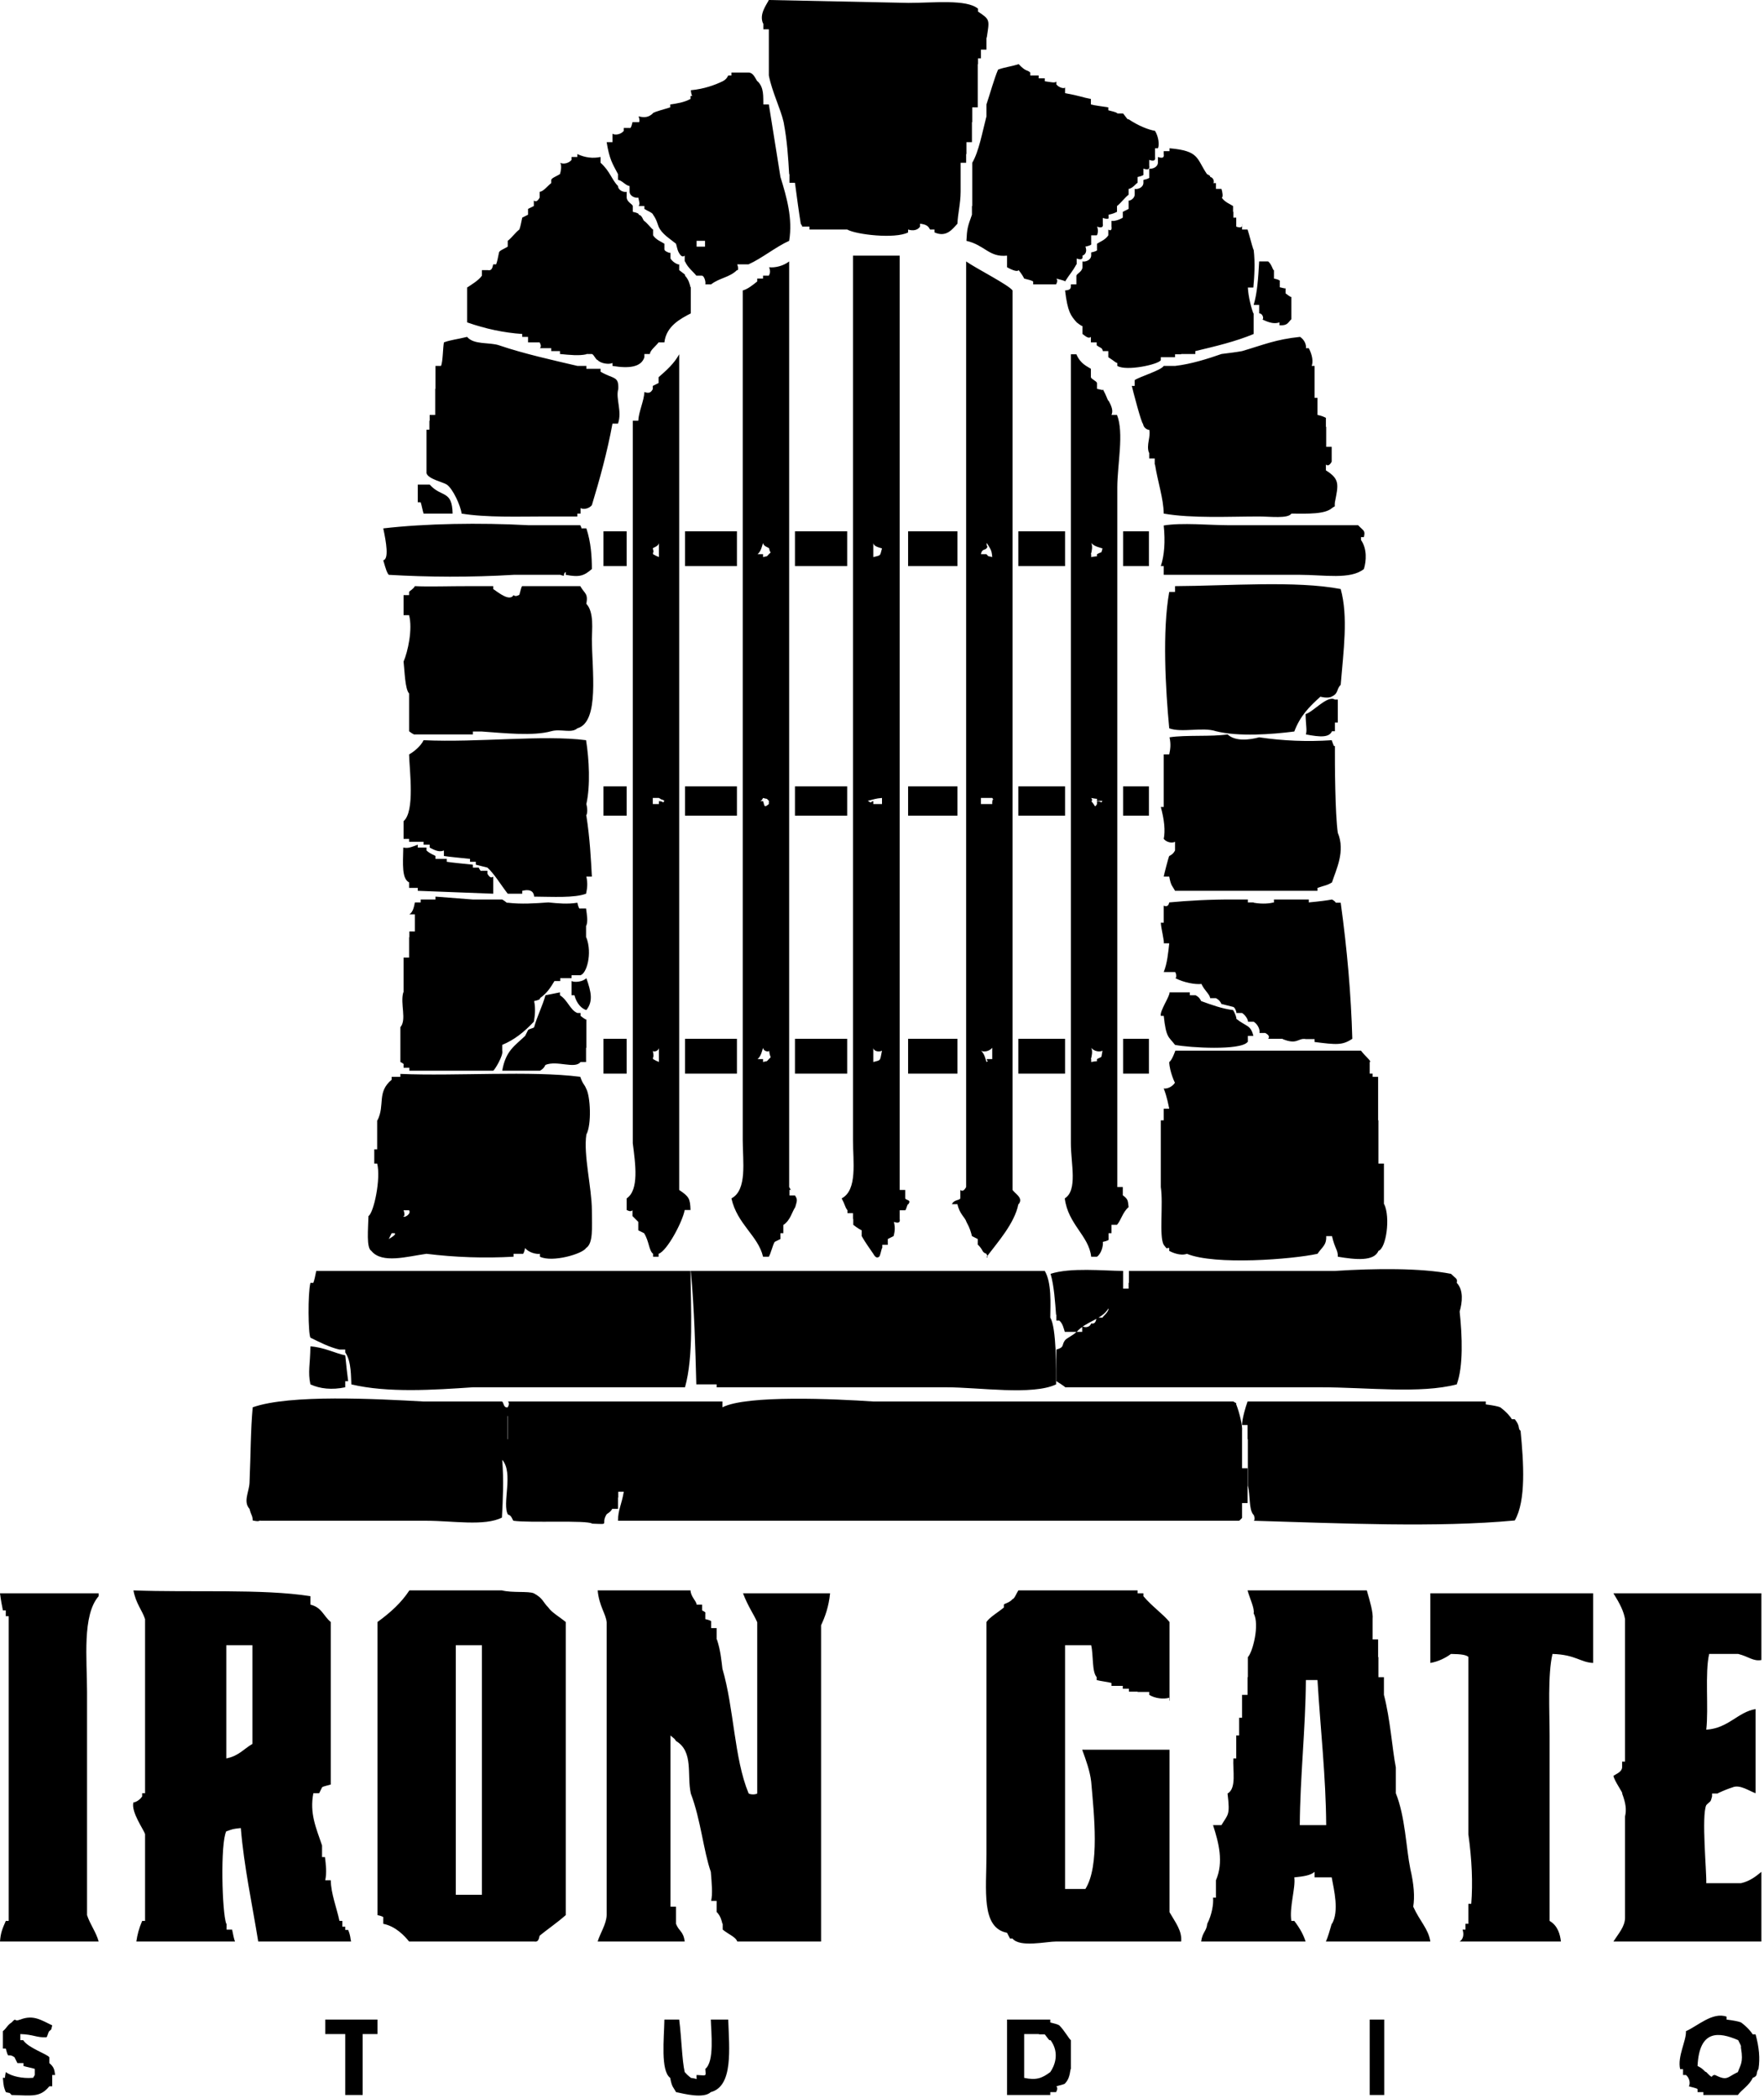 <svg width="608" height="723" viewBox="0 0 608 723" fill="none" xmlns="http://www.w3.org/2000/svg">
<g clip-path="url(#clip0_7_31)">
<path d="M265 0C281.332 0.333 297.668 0.667 313.1 1C321.883 1 333.132 -0.332 337.1 3V4C341.349 6.805 341.041 6.845 340.1 13H340V17.1H338.1V20.1H337.1V22.1H337V37H335.1V42.1H335V49H333.1V53.1H333V56.1H331.1V66.1C331.066 70.242 330.146 73.563 330 77.1C328.259 78.949 326.231 81.926 322.1 80.1V79.1H321C319.972 79.466 320.969 77.483 317.1 77.1V78.1C316.333 79.333 314.666 79.667 313 79.1V80.1C308.546 82.405 295.087 80.87 292 79.1H279V78.1H276.1C276.156 77.865 277.127 78.855 276 77.1C275.333 73 274.667 67.999 274 63H272.1V60H272C271.667 54.334 271.333 48.666 270.1 42.1C269 37.334 266.1 31.666 265 26V10.1H263.1V8.1H263C261.607 4.914 264.073 1.849 265 0ZM367.1 32.1C372.218 33.033 373.249 33.612 376 34.1V36C377.1 36.333 380 36.667 382 37V38C383.333 38.333 384.667 38.667 385.1 39V39.1H387.1C388.333 40.667 388.667 41.333 389 41.1C392.333 43.333 395.667 44.667 398.1 45.1C399.333 47.1 399.667 50 399.1 51.1H398.1V54.1C398.333 55.333 397.667 55.667 396.1 55.1V57.1C396.333 58.333 395.667 58.667 394.1 58.1V60C394.333 60.333 393.667 60.667 392.1 61V63C391.667 63.1 390.333 65 389 65.1V67.1C387.667 68.1 386.333 70 385 71V73C384.333 73.333 383.667 73.667 382.1 74V75C382.333 75.333 381.667 75.667 380.1 75.1V77.1C380.333 78.333 379.667 78.667 378.1 78.1C378.667 79.1 378.333 81 378 81.1H376.1V84C376.333 84.333 375.667 84.667 374.1 85C374.667 86.333 374.333 87.667 373.1 88.1C373.333 89.333 372.667 89.667 371.1 89.1V91.1H371C369.564 93.758 368.718 94.407 367.1 97C367 96.667 365.1 96.333 364.1 96C364.667 96.667 364.333 97.333 364 98H356.1V97C355.667 96.667 354.333 96.333 353 96C352.667 95.333 352.333 94.667 351.1 93.1C350.667 93.667 349.333 93.333 347.1 92.1V88.1C340.861 88.742 339.535 84.511 333.1 83C333.301 78.809 333.504 78.159 335 74V71H335.1V56.1C337.376 52.287 338.578 45.556 340 40.1V36C341.333 32 342.667 27.1 344 24C346.316 23.125 348.407 22.983 351.1 22.1C353.795 24.941 353.879 23.856 355.1 25V26H358V27H360.1V28C362.333 28.333 363.667 28.667 364.1 28.1V29.1C365.1 30.333 367 30.667 367.1 30.1V32.1ZM209.1 49H211.1V46.1C212.1 46.667 214 46.333 215 45.1V44.1H217C217.333 44.333 217.667 43.667 218 42.1H220C220.333 42.333 220.667 41.667 220.1 40.1C222.333 40.667 223.667 40.333 225 39.1V39C226.1 38.333 229 37.667 231 37V36C233.333 35.667 235.667 35.333 238 34.1V33.1C239.139 32.861 238.398 33.996 238.1 31.1C242.666 30.667 246.334 29.333 249.1 28C250.333 27.333 250.667 26.667 251 26H252.1V25H258.1C259.667 25.1 260.333 27 261 28H261.1C263.399 30.174 263.016 33.321 263.1 36H265C266.333 44.332 267.667 52.668 269 61C271.175 68.012 273.268 75.366 272 83C267.334 85.1 262.666 89 258 91.1H254.1C254.667 92.667 254.333 93.333 254 93.1C251.451 95.635 247.923 95.779 245.1 98H243.1C243.333 97 242.667 95.1 242 95H240C239 93.667 237.1 92.333 236.1 90.1H236V88.1C235.333 88.667 234.667 88.333 234 87.1C233.667 86.667 233.333 85.333 233 84C231 82.333 228.1 80.667 227 78.1C226.667 77.334 226.333 75.666 225.1 74C225 73.333 223.1 72.667 222.1 72V71H220.1C220.667 70.333 220.333 69.667 220 68.1C219 68.333 217.1 67.667 217 66.1V64.1C215.667 64 214.333 62.1 213 62V60C211.058 56.324 210.061 54.932 209.1 49ZM432.1 115.1C426.001 117.667 418.999 119.333 412 121V122H407.1V122.1H405V123.1H400.1V124.1C399.468 125.571 388.259 128.025 385.1 126.1V125.1C384.352 124.918 384.341 124.597 382 123.1V121H380.1C379.929 119.75 379.223 119.954 378 119V118H376V116.1C375.333 116.667 374.667 116.333 373.1 115.1V112.1C373.333 112.667 372.667 112.333 371.1 111.1C369.078 108.805 367.986 107.527 367.1 100.1C369.233 99.938 369.091 99.29 369.1 98H371V95C371.1 94.333 373 93.667 373.1 92.1V90.1C374.1 90.333 376 89.667 376.1 88.1V87C377.667 86.667 378.333 86.333 378.1 86V84C379.1 83.333 381 82.667 382 81.1V79.1C382.667 79.667 383.333 79.333 383.1 78.1V76.1C384.1 76.333 386 75.667 387 75V73C387.667 72.667 388.333 72.333 389 72V69.1C389.1 69.333 391 68.667 391.1 67.1V65.1C392.1 65.333 394 64.667 394.1 63.1V62C395.667 61.667 396.333 61.333 396.1 61V58.1C397.1 58.333 399 57.667 399.1 56.1V54.1C400.667 54.667 401.333 54.333 401.1 53.1V52.1H403.1V51.1C413.467 52.004 412.324 54.582 416 60C416.667 60.333 417.333 60.667 417.1 61C418.333 61.1 418.667 63 418.1 63.1H419.1V65.1H421C421.333 66.1 421.667 68 421.1 68.1C422.1 69.667 424 70.333 425 71V73H425.1V75H426.1V78.1C427.667 78.667 428.333 78.333 428.1 77.1V79.1H430C430.667 81.1 431.333 84 432 86H432.1C432.667 90.666 432.333 95.334 432 99.1H430.1C430.268 102.382 431.404 106.605 432 108H432.1V115.1ZM207 54.1V56.1C210.233 58.962 210.84 61.939 213 64.1C213.1 65.667 215 66.333 216 66.1V68.1C216.1 69.667 218 70.333 218.1 71V73C219.667 73.333 220.333 73.667 220.1 74C221.333 74.1 221.667 76 222 76.1C223.333 77.1 224.667 79 225.1 79.1V81.1C226.1 82.667 228 83.333 229 84V86C229.1 86.667 231 87.333 231.1 87.1V89.1C232.1 90.667 234 91.333 234.1 91.1V93.1C235.667 94.333 236.333 94.667 236.1 95C237.333 96.333 237.667 97.667 238 99H238.1V108C234.613 109.811 229.619 112.372 229 118H227C226 119.333 224.1 120.667 224 122H222.1V123.1C221.023 126.589 216.67 127.049 211.1 126.1V125.1C210 125.667 207.1 125.333 206 124.1C205.333 124 204.667 122.1 204 122H202.1V122.1C199.667 122.667 196.333 122.333 193 122V121H190V120H186.1C186.667 119.333 186.333 118.667 186 118H182V116.1H180V115.1C173.667 114.667 167.333 113.333 161 111.1V99.1C162.1 98.334 165 96.666 166.1 95V93.1H168.1C169.333 93.333 169.667 92.667 170 91.1H171C171.333 90.333 171.667 88.666 172 87C172.1 86.333 174 85.667 175 85V83C176.333 82 177.667 80.1 179 79.1C179.333 78.333 179.667 76.666 180 75C180.667 74.667 181.333 74.333 182 74V72C182.667 71.667 183.333 71.333 184 71V69.1C184.667 69.667 185.333 69.333 186 68.1V66.1C187.333 66 188.667 64.1 190 63.1V62C190.1 61.333 192 60.667 193 60C193.333 59 193.667 57.1 193.1 56.1C194.1 56.667 196 56.333 197 55.1V54.1H199V53.1C201.666 54.333 204.334 54.667 207 54.1ZM240.1 83V85H243V83H240.1ZM294 88.1H310.1V410.1H312V413C312.395 413.789 314.177 413.387 313.1 415H313C312.667 415.1 312.333 417 312 417.1H310.1V420.1C310.333 421.333 309.667 421.667 308.1 421.1C308.667 423.333 308.333 424.667 308 426C307.333 426.333 306.667 426.667 306 427V429H304.1V430.1H304C303.667 431.1 303.333 433 303 433.1C302.333 433.667 301.667 433.333 301 432.1C299.917 430.521 298.208 428.143 297 426V424C296.333 423.667 295.667 423.333 294.1 422.1V420.1H294V418.1H292.1V417H292C291.089 415.62 291.311 415.247 290.1 413C295.602 410.138 294 400.226 294 393V88.1ZM265 433.1H263C261.312 425.867 254.109 421.951 252.1 413C257.601 410.137 256 400.227 256 393V100.1C257.667 99.667 259.334 98.333 261 97V96H263V95H265C265.333 94.333 265.667 93.667 265.1 92.1C267.1 92.333 270 91.667 272 90.1V409.1C273.106 410.881 272.238 409.808 272.1 410.1V412H274C274.931 413.317 274.759 413.777 274.1 416C272.91 417.823 272.442 420.452 270.1 422.1H270V425H269V427C268.333 427.333 267.667 427.667 267 428C266.333 429.1 265.667 432 265 433.1ZM333 90.1C336.498 92.548 347.644 98.19 349 100.1V410.1C350.031 411.557 352.786 412.838 351.1 415H351C349.728 421.579 343.788 428.199 340.1 433.1C339.865 433.156 340.855 434.127 340 432.1C338.203 431.422 339.139 431.023 337.1 429H337V427C336.333 426.667 335.667 426.333 335 426C334.667 424.667 334.333 423.333 333.1 421.1C332.612 419.489 330.796 418.534 330 415H328.1C328.832 413.388 330.563 413.793 331 413V410.1C331.667 410.667 332.333 410.333 333 409.1V90.1ZM434 90.1H437.1C438.333 91.1 438.667 93 439 93.1H439.1V96C440.667 96.333 441.333 96.667 441.1 97V99C442.667 99.333 443.333 99.667 443.1 99.1V101.1C444.667 102.333 445.333 102.667 445.1 102.1V110C443.872 111.212 443.823 112.252 441 112.1V111.1C439.334 111.667 437.667 111.333 435.1 110.1C435.667 110 435.333 108.1 434.1 108H434V105.1H432.1C433.333 101 433.667 95.999 434 90.1ZM204 174.1C203 175.333 201.1 175.667 200.1 175.1V177H199V178H188C178.722 178.003 167.713 178.406 159.1 177C158.783 174.347 156.127 168.46 154 167C152.796 166.173 147.624 165.123 147 163.1V148.1H148V145H148.1V143H150V134H150.1V126.1H152C152.661 124.702 152.637 119.992 153 118C155.316 117.125 157.407 116.983 161 116.1C163.342 118.913 168.731 117.884 172 119C180.447 121.884 190.55 124.122 199 126.1H202.1V127.1H207V128.1C211.411 130.726 213.335 129.475 213.1 134.1C212.135 137.345 214.501 141.743 213 146H211.1C209.334 155.666 206.666 165.334 204 174.1ZM401.1 177C401 171.667 399.1 166.333 398.1 160.1H398V158H396.1V156H396C395.02 153.355 396.727 150.353 396.1 148.1C396 148.333 394.1 147.667 394 146.1C393.469 146.15 390.449 134.505 390.1 133H391.1V131C392.887 129.778 400.254 127.615 401.1 126.1H405.1C410.542 125.482 416.553 123.565 421 122C423.666 121.667 426.334 121.333 428.1 121C435.455 118.846 439.718 116.952 448.1 116.1C449.667 117.1 450.333 119 450.1 120H451.1C452.333 122.333 452.667 124.667 452.1 126.1H453.1V137.1H454.1V143C455.667 143.333 456.333 143.667 457 144V147.1H457.1V154H459V159.1C458.333 160.333 457.667 160.667 457 160.1V162.1C461.92 165.154 461.274 167.094 460.1 173.1C459.861 175.139 460.602 174.004 459.1 175.1C456.666 177.248 450.825 177.047 445.1 177C443.97 178.821 437.689 177.999 434 178C423.509 178.002 410.884 178.696 401.1 177ZM238 417H236C235.254 421.097 229.901 431.147 227 432.1V433.1H225.1V432.1C223.601 430.908 223.774 427.831 222 425C221.333 424.667 220.667 424.333 220 424V421.1L218 419.1V417.1C217.333 417.667 216.667 417.333 216 417V413C220.338 410.067 219 401.121 218.1 394V145H220C220.1 142 222 138.1 222.1 135.1C223.667 135.667 224.333 135.333 225 134.1V133C225.667 132.667 226.333 132.333 227 132V130C229.666 127.667 232.334 125.333 234.1 122.1V410.1C237.51 412.417 237.866 413.05 238 417ZM378.1 433.1H376.1C375.312 425.867 368.109 421.951 367 413C371.5 410.198 369.1 401.086 369.1 394V122.1H371C372.409 125.431 374.758 126.27 376 127.1V130C376.1 130.667 378 131.333 378.1 132V134C379.667 134.333 380.333 134.667 380.1 134.1C381.333 136.333 381.667 137.667 382 138.1H382.1C383.333 140.333 383.667 141.667 383.1 143H385C387.472 149.231 385.1 160.129 385.1 168V409.1H387V412H387.1C388.891 413.391 388.707 413.74 389 416C386.91 417.823 386.442 420.452 385 422.1H383.1V425H382.1V427C382.333 427.333 381.667 427.667 380.1 428C380.333 429.1 379.667 432 378.1 433.1ZM144 167H148.1C152.159 171.586 155.835 168.742 156 177H146C145.667 176 145.333 174.1 145 173.1H144V167ZM202.1 182.1C203.679 186.778 204.009 191.878 204 196.1C201.337 198.412 199.78 199.03 195 198.1V197.1C193.586 198.035 195.41 198.896 193.1 198.1H177.1C162.173 199 147.465 198.901 134 198.1C133.395 197.396 133.119 196.625 132.1 193.1C134.097 192.681 133.133 186.938 132.1 182.1C146.596 180.408 165.403 180.1 182 181H200C200.333 181.667 200.667 182.333 200.1 182.1H202.1ZM401.1 198.1V195.1H400.1C401.333 191.334 401.667 186.666 401.1 181.1C407.326 180.049 417.008 181 423.1 181H468.1C470.094 183.078 470.611 182.771 470.1 185.1H469.1V186.1C471.252 189.187 470.92 193.365 470.1 196.1C465.498 199.828 456.381 198.1 448 198.1H401.1ZM208 183.1H216V195.1H208V183.1ZM236.1 183.1H254V195.1H236.1V183.1ZM274 183.1H292V195.1H274V183.1ZM313 183.1H330V195.1H313V183.1ZM351 183.1H367.1V195.1H351V183.1ZM387.1 183.1H396V195.1H387.1V183.1ZM227.1 192V187.1C227 188.333 225.1 188.667 225 189C225.574 191.01 224.88 189.865 225.1 191C227.139 192.139 226.004 191.398 227.1 192ZM263 187.1C262.667 188.1 262.333 190 261.1 191H263V192C265.01 191.426 263.865 192.12 265 191C266.139 189.861 265.398 190.996 265.1 189C265 188.667 263.1 188.333 263 187.1ZM301 187.1V192C303.762 191.277 303.237 191.721 304 189C303 188.667 301.1 188.333 301 187.1ZM342 192C341.799 189.627 341.585 189.527 340.1 187.1C339.865 188.844 340.855 187.873 340 189C339.584 189.579 338.367 189.147 338.1 191H340C341.139 192.139 340.004 191.398 342 192ZM376.1 187.1C376.667 188.1 376.333 190 376 191H376.1V192C379.01 191.426 377.865 192.12 378.1 191C380.139 189.861 379.398 190.996 380 189C379 188.667 377.1 188.333 376.1 187.1ZM143 202C147.723 202.251 154.746 201.986 162 202H170V203C171.889 204.29 175.652 207.381 177 205.1C177.667 205.667 178.333 205.333 179 205C179.333 204 179.667 202.1 180 202H200C201.584 204.731 202.742 204.446 202.1 208.1C204.844 210.98 203.999 217.349 204 220.1C204.002 230.708 206.751 248.819 199 251C196.905 252.831 193.31 251.074 190 252C183.774 253.741 173.83 252.647 166 252.1H163V253.1H143C142.668 253.368 141 252 141 252V239C139.579 237.445 139.471 231.164 139.1 228C140.565 224.621 142.28 216.862 141 212H139.1V205.1H141V204C141.253 203.582 142.407 203.077 143 202ZM405 202C423.255 201.915 446.663 200.036 462.1 203C464.743 212.57 463.052 224.278 462.1 236C460.594 237.49 461.389 238.963 459.1 240C458.667 240.333 457.333 240.667 455.1 240.1C451.202 243.632 448.184 246.648 446.1 252.1C438.426 253.094 426.883 253.941 419.1 252C414.594 250.476 407.3 252.595 403 251C401.723 237.632 400.585 217.306 403 204H405V202ZM450.1 253.1C450.557 251.523 450.081 250.329 450 246.1C452.658 245.347 457.531 239.484 460.1 241.1H461.1V249H460.1V252H459.1C458.136 254.181 455.202 254.095 450.1 253.1ZM202 255.1C203.063 261.765 203.528 270.708 202.1 277.1C202.667 279.333 202.333 280.667 202 281.1H202.1C203.333 288.999 203.667 296.001 204 302.1H202.1C202.667 304.667 202.333 306.333 202 308C197.95 309.511 190.614 309.049 184.1 309C184.008 307.521 183.099 306.251 180 307V308H175C172.667 305 170.333 301.1 168 299C166.667 298.667 165.333 298.333 164 298V297H162V296C159 295.667 155.1 295.333 153 295V293.1C151.667 293.667 150.333 293.333 148.1 292.1V291.1H146V290.1H141V289.1H139.1V283C143.066 279.607 141.134 265.549 141 260C142.432 259.219 145.011 257.23 146 255.1C164.79 255.979 187.338 253.176 202 255.1ZM459.1 304.1C457.419 305.161 456.547 305.139 454.1 306V307H439C425.465 307 417.846 306.996 405 307C404.055 305.199 403.615 305.426 403 302.1H401.1C401.18 301.567 402.708 295.514 403 295C403.667 294.667 404.333 294.333 405 293.1V290.1C404 290.667 402.1 290.333 401.1 289.1C401.667 286.334 401.333 282.666 400.1 278.1H401.1V260H403C403.333 258.333 403.667 256.667 403.1 254.1C408.783 253.221 417.585 253.95 423.1 253.1C425.813 255.601 430.64 254.997 434 254.1C442.332 255.333 450.667 255.667 459 255.1C459.809 257.314 459.704 257.178 460.1 257.1C460.071 263.529 460.165 280.392 461.1 287C463.785 293.426 460.492 299.715 459.1 304.1ZM208 271H216V281.1H208V271ZM236.1 271H254V281.1H236.1V271ZM274 271H292V281.1H274V271ZM313 271H330V281.1H313V271ZM351 271H367.1V281.1H351V271ZM387.1 271H396V281.1H387.1V271ZM225 275V277.1H227.1V276.1C229.135 276.156 228.145 277.127 229 276C227.865 275.156 228.855 276.127 227.1 275H225ZM263 275C262.667 275.667 262.333 276.333 261.1 276.1H263C263.559 277.526 263.199 278.657 265 277.1V276.1C266.135 276.156 265.145 277.127 265.1 276H265C263.861 274.861 264.996 275.602 263 275ZM304 277.1V275C301.627 275.201 301.527 275.415 299.1 276C300.844 277.135 299.873 276.145 301 276.1V277.1H304ZM338.1 275V277.1H342V276.1C343.135 276.156 342.145 277.127 342.1 276C341.865 275.156 342.855 276.127 342 275H338.1ZM376.1 275C376.667 275.667 376.333 276.333 376 276.1H376.1C377.559 277.526 377.199 278.657 378.1 277.1V276.1C380.135 276.156 379.145 277.127 380 276H378.1C377.861 274.861 378.996 275.602 376.1 275ZM170 308C161.334 307.667 152.666 307.333 144 307V306H141V304.1C138.458 302.808 138.872 297.831 139 292.1C140.604 292.395 141.375 292.119 144 291.1V292.1H147V293.1C148.333 294.333 149.667 294.667 150.1 295V296H154V297C156.1 297.333 160 297.667 163 298V299H165C165.333 299.667 165.667 300.333 166 300.1H168V301.1C168.667 302.333 169.333 302.667 170 302.1V308ZM202 313.1C202.333 315.667 202.667 317.333 202.1 319H202V323.1H202.1C204.243 328.631 202.149 335.725 200 336.1H197V337.1H193.1V338.1H191.1C189.88 340.14 188.579 342.277 186.1 344C186.333 344.333 185.667 344.667 184.1 345C184.667 347.666 184.333 350.334 184 352.1C180.667 355.666 177.333 358.334 173.1 360.1V362.1C173.58 363.721 170.504 368.747 170 369H141.1V368H139.1V367C139.333 366.667 138.667 366.333 138 366V354C140.244 351.406 137.891 345.97 139 342H139.1V330H141V323H141.1V321H143V315.1H141.1C142.333 314.334 142.667 312.666 143 311H145V310H150.1V309C154.1 309.333 159 309.667 163 310H173.1C174.333 310.667 174.667 311.333 175 311.1C179.666 311.667 184.334 311.333 189 311C192.333 311.333 195.667 311.667 199 311.1C199.333 312.667 199.667 313.333 200 313.1H202ZM462.1 311.1C464.333 327.332 465.667 342.668 466.1 358C462.74 360.245 460.732 360.086 453.1 359.1V358.1H450.1C447.272 357.633 447.258 360.187 442.1 358.1V358H437.1C437.667 357.333 437.333 356.667 436.1 356H434.1C434.333 355 433.667 353.1 432.1 352.1H430.1C430.333 352 429.667 350.1 428.1 349.1H426.1C426.333 349 425.667 347.1 425 347C423.667 346.667 422.333 346.333 421 346C420.667 345.333 420.333 344.667 419.1 344H417.1C417 342.667 415.1 341.333 414.1 339.1C412 339.333 408.1 338.667 405.1 337.1C405.667 337 405.333 335.1 405 335H401.1C402.333 332 402.667 328.1 403 325.1H401.1C401.378 324.474 400.292 320.524 400.1 318H401.1V312.1C401.1 312.1 402.622 313.01 403 311C409.216 310.403 417.37 309.944 425 310H430.1V311H432.1V311.1C435.333 311.667 437.667 311.333 439.1 311V310H451.1V311C454.666 310.667 457.334 310.333 459.1 310C460.333 310.667 460.667 311.333 460.1 311.1H462.1ZM202.1 337.1C203.789 341.928 204.482 345.087 202.1 348.1C200.615 347.699 198.761 346.013 198 343H197V338.1C198.1 338.667 201 338.333 202.1 337.1ZM173.1 369C174.299 362.105 177.424 360.418 181 357C181.333 356.333 181.667 355.667 182 355C182.1 354.667 184 354.333 184.1 354C185.1 350.334 187 346.666 188 343C189.667 342.667 191.334 342.333 193 342V343C195.649 344.638 196.578 348.196 199 349.1H200.1V350.1C201.667 351.333 202.333 351.667 202.1 351.1V361.1H202V366H200.1C198.145 368.525 192.048 365.348 188 367C187.667 367.667 187.333 368.333 186.1 369H173.1ZM403.1 342H410.1V343H412.1C413.333 343.667 413.667 344.333 414 345C417.666 346.333 421.334 347.667 425 348.1C425.667 349.1 426.333 351 426.1 351.1C429.726 353.955 431.029 353.136 432 357H430.1V359.1H430C427.654 362.108 410.01 361.086 405 360.1C402.76 357.149 401.961 357.858 401.1 350.1H400.1C399.675 348.357 403.273 343.311 403.1 342ZM208 358H216V370H208V358ZM236.1 358H254V370H236.1V358ZM274 358H292V370H274V358ZM313 358H330V370H313V358ZM351 358H367.1V370H351V358ZM387.1 358H396V370H387.1V358ZM227.1 366V361.1C227 362.333 225.1 362.667 225 362.1C225.574 365.01 224.88 363.865 225.1 365C227.139 366.139 226.004 365.398 227.1 366ZM263 361.1C262.667 362.1 262.333 364 261.1 365H263V366C265.01 365.426 263.865 366.12 265 365C266.139 363.861 265.398 364.996 265.1 362.1C265 362.667 263.1 362.333 263 361.1ZM301 361.1V366C303.762 365.277 303.237 365.721 304 362.1C303 362.667 301.1 362.333 301 361.1ZM342 361.1C341 362.333 339.1 362.667 338.1 362.1C339.333 363.1 339.667 365 340 366C341.135 365.156 340.145 366.127 340.1 365H342V361.1ZM376.1 361.1C376.667 362.1 376.333 364 376 365H376.1V366C379.01 365.426 377.865 366.12 378.1 365C380.139 363.861 379.398 364.996 380 362.1C379 362.667 377.1 362.333 376.1 361.1ZM461.1 433.1C461.211 430.771 460.144 430.551 459.1 426H457.1C457.237 429.16 455.773 429.65 454.1 432.1C445.501 433.999 418.701 436.103 409.1 432.1C407.667 432.667 405.333 432.333 403 431.1V430.1C401.861 429.861 402.602 430.996 401.1 429C399.45 426.113 401 414.915 400.1 409.1V386.1H401.1V382.1H403C402.667 380.667 402.333 378.333 401.1 375.1C402.1 375.333 404 374.667 405 373.1C405.102 373.648 403.07 369.26 403 366C403.965 365.454 405.1 362.1 405.1 362.1H469.1C470.654 364.145 472.923 365.851 472.1 366V370H473.1V371.1H475V386.1H475.1V401H477V415H477.1C479.272 419.576 477.804 430.163 475.1 431.1C473.605 434.763 467.192 434.13 461.1 433.1ZM138 370.1C157.057 370.916 183.053 368.929 200 371.1C200.945 373.801 201.385 373.574 202 375.1C203.518 377.682 203.958 387.608 202.1 391C201.038 397.951 203.975 409.339 204 417.1C204.014 423.062 204.519 428.483 202 430.1C200.811 432.13 190.349 435.192 186.1 433.1V432.1C185 432.333 182.1 431.667 181 430.1C180.667 431.667 180.333 432.333 180 432.1H177V433.1C167.001 433.667 156.999 433.333 147 432.1C140.406 433.003 131.653 435.628 128 431.1C126.217 430.066 126.9 423.607 127 419.1C128.857 417.918 131.325 406.153 130 401H129V396.1H130V386.1H130.1C132.797 380.758 129.778 376.468 135 372.1V371.1H138V370.1ZM139.1 417.1C139.667 418.667 139.333 419.333 139 419.1C139.074 419.958 141.898 418.414 141 417.1H139.1ZM135 425C134.667 425.667 134.333 426.333 134 427C134.074 426.958 136.898 425.414 136 425H135ZM109 438H238C238.083 451.289 239.122 467.384 236.1 478.1H163C149.673 479 133.661 480.095 121.1 477.1C120.938 474.813 121.195 469.161 119 466.1V465.1H117C113.667 464.334 110.333 462.666 107 461C106.227 459.635 106.051 445.907 107 442.1H108C108.333 441.334 108.667 439.666 109 438ZM238.1 438H360.1C362.511 442.05 362.049 449.386 362 454.1C364.125 457.375 364.075 472.512 364 477.1C355.859 480.97 337.385 478.1 326.1 478.1H247V477.1H240C239.667 464.668 239.333 451.332 238.1 438ZM387.1 438V444.1H389V442.1H389.1V438H460.1C474.014 437.1 489.645 436.959 500.1 439C501.945 440.801 502.385 440.574 502.1 442.1C504.514 444.674 503.995 448.828 503.1 452C504.013 460.645 504.373 470.907 502.1 477.1C489.487 480.406 471.217 478.1 455.1 478.1H367.1C367.482 478.105 364.1 476 364.1 476V465.1C366.99 464.29 365.855 463.618 367 462C367.679 461.041 370.056 460.169 371 459H367C366.667 458 366.333 456.1 365.1 455.1H364.1V453.1H364C363.667 449.001 363.333 443.1 362.1 439C369.026 436.767 380.237 437.949 387.1 438ZM382 451C379.64 454.829 374.419 455.292 371.1 459H373V457.1C374.333 457.667 375.667 457.333 376.1 456.1C377.333 456.333 377.667 455.667 378 454.1H380C380.1 453.667 382 452.333 382.1 451H382ZM107 464C111.781 464.34 115.437 466.355 119 467.1C119.333 470.666 119.667 473.334 120 476H119V478.1C114.417 479.064 110.304 478.626 107 477.1C106.068 472.855 106.912 470.289 107 464ZM249 483V485C257.411 480.701 287.957 482.1 301 483H425.1C426.844 484.135 425.873 483.145 426.1 484C427.289 487.083 428.3 491.511 428.1 493.1V506H430V518H428.1V523C428.1 523 428.371 522.983 427.1 524.1H213C213.029 520.28 214.23 518.655 215 514.1H213.1V516.1H213V520H211C210.417 521.229 209.269 521.539 209 522C206.947 525.514 210.616 525.322 204.1 525.1C202.543 523.799 182.349 524.916 177 524.1C176.667 524 176.333 522.1 175.1 522C172.924 518.396 177.11 507.574 173.1 503.1C173.667 510.333 173.333 516.667 173 523C167.062 526.048 155.958 524.1 147 524.1H90C88.861 523.861 89.996 524.602 87.1 524C87.055 522.199 86.615 522.426 86 520C83.745 517.497 85.866 514.152 86 511C86.437 500.702 86.361 493.198 87.1 485C99.857 480.473 129.902 482.1 146 483H173C173.688 483.244 173.451 485.321 175 485C175.333 484.333 175.667 483.667 175.1 483H249ZM430 483H512.1V484C514.667 484.333 516.334 484.667 517.1 485C519.333 486.666 520.667 488.334 521.1 489.1H522.1C524.155 491.676 523.018 492.268 524.1 493.1C525.143 503.946 526.053 517.138 522.1 524C495.09 526.522 462.599 524.988 432.1 524.1C432.667 524 432.333 522.1 432 522C430.391 520.2 431.003 515.35 430.1 512V496H430V491.1H428.1C428.111 488.935 429.369 484.694 430 483ZM175 488V496H175.1V488H175ZM46 548.1C65.728 548.881 90.578 547.468 107 550.1V553C111.001 554.018 111.38 556.807 114 559V615C113 615.333 111.1 615.667 111 616C110.667 616.667 110.333 617.333 110 618H108C106.665 624.926 108.913 629.854 111 636V640H112C112.333 642.666 112.667 645.334 112.1 648H114C114.1 652.666 116 657.334 117 662H118V664H119V665.1H120C120.915 667.386 120.666 667.756 121 669.1H89C87 656.668 84.1 643.332 83 630C79.839 630.356 80.513 630.305 78.1 631.1H78C75.897 635.119 76.525 659.353 78 663H78.1V665H80C80.333 666.666 80.667 668.334 81 669.1H47C47.34 666.76 47.855 664.681 49 662H50V632.1C49.54 630.521 45.071 624.426 46 621.1C46.1 621.333 48 620.667 49 619.1V618H50V558C49.029 554.983 46.781 552.554 46 548.1ZM132.1 663V661C132.333 660.667 131.667 660.333 130.1 660V559C134.666 555.667 138.334 552.333 141.1 548.1H173C176.53 549.001 182.071 548.293 184 549.1C187.233 550.854 187.085 552.102 189 554C190.1 555.667 193 557.334 195 559V660C192 662.666 188.1 665.334 186 667.1C185.667 668.667 185.333 669.333 184.1 669.1H141C139.47 667.213 136.452 663.881 132.1 663ZM206 548.1H238C238.1 550.333 240 551.667 240.1 553H242V555C242.667 555.333 243.333 555.667 243.1 556V558C244.667 558.333 245.333 558.667 245.1 559V561.1H247V565H247.1C248.333 568.666 248.667 572.334 249 575.1C253.035 588.891 253.017 605.926 258 618C258.1 618.333 260 618.667 261 618.1V559.1C259.968 556.597 257.813 553.656 256.1 549.1H286.1C285.667 553.666 284.333 557.334 283 560.1V669.1H254.1C253.666 667.578 251.125 666.663 249.1 665V663H249C248.667 661.667 248.333 660.333 247.1 659H247V655.1H245.1C245.667 652.667 245.333 649.333 245 645.1C242.448 637.778 241.547 627.163 238.1 618.1C236.698 611.623 239.148 603.667 233 600C232.156 598.865 233.127 599.855 231.1 598.1V657.1H233V663C234.031 665.67 235.535 665.5 236 669.1H206C206.773 666.422 209.035 663.055 209.1 660V559.1C208.847 556.17 206.513 553.573 206 548.1ZM376.1 567H367.1V651H374.1C379.091 643.098 377.075 625.329 376.1 614C375.667 610.334 374.333 606.666 373 603H403.1V659C405.139 662.564 407.475 665.425 407.1 669.1H364.1C360.598 669.1 351.536 671.231 349 668.1C347.861 667.861 348.602 668.996 347.1 666.1C338.079 664.349 340 651.425 340 639V559C341.1 557.334 344 555.667 346 554V553C346.1 552.667 348 552.333 349 551.1C349.667 551 350.333 549.1 351 548.1H392.1V549.1H394.1V550.1C397.1 553.666 401 556.334 403.1 559V586.1H403V585.1C401 585.667 398.1 585.333 396.1 584.1V583.1H392.1V583H389.1V582H387V581H383.1V580C382 579.667 379.1 579.333 378 579V578C376.318 576.181 376.902 570.439 376.1 567ZM471.1 548.1C472.219 551.987 473.33 555.714 473.1 558V565H475V571.1H475.1V578H477V584.1C479.197 592.476 479.846 602.701 481.1 609.1V618C484.358 626.085 484.635 636.875 486.1 644.1C487.333 649.333 487.667 653.667 487.1 657.1C489.409 662.182 492.337 664.754 493 669.1H457C457.667 667.667 458.333 665.333 459 663H459.1C461.61 658.609 459.801 651.42 459 647H453.1V645.1C451.667 646.333 449.333 646.667 446.1 647C446.627 650.511 444.318 657.409 445.1 662H446.1C448.252 664.805 449.316 667.008 450 669.1H414C414.449 665.802 415.854 665.625 416.1 663C417.667 660 418.333 656.1 418.1 654H419.1V648C421.81 641.773 420.073 635.09 418.1 629H421C423.24 625.149 424.039 625.858 423.1 618.1C426.282 616.39 424.84 609.993 425.1 606H426.1V598.1H427.1V592H428.1V584.1H430V578H430.1V571.1C431.726 569.5 434.241 559.927 432.1 556C432.492 554.392 430.754 550.867 430 548.1H471.1ZM0 549.1H34V550.1C28.279 556.663 30 571.817 30 583V660C31.031 663.195 33.177 665.95 34 669.1H0C0.224 666.146 0.744 664.86 2 662H3V557H2V555H1C0.667 553.333 0.333 551.667 0 549.1ZM493 549.1H549.1V573.1C544.636 572.886 543.094 570.25 535.1 570C533.409 577.089 534.1 590.101 534.1 598.1V662C536.951 663.674 537.722 666.666 538 669.1H503.1C504.333 668.334 504.667 666.666 504.1 665H505.1V663H506.1V656.1H507.1C507.667 649.001 507.333 640.999 506.1 632.1V571C505.281 570.35 503.86 570.048 500.1 570C498.334 571.333 495.666 572.667 493 573.1V549.1ZM607.1 549.1V572.1C604.227 572.62 602.702 570.866 599.1 570H589.1C587.584 576.528 588.948 588.694 588.1 596.1C595.731 595.632 599.007 589.989 605.1 589V618C603.014 617.311 599.648 614.836 597.1 616C595.853 616.386 594.462 616.914 592.1 618V618.1H590.1V619.1C589.523 621.353 589.629 620.489 588.1 622.1C586.394 625.847 588.273 645.319 588.1 649H600.1C603.219 648.275 605.218 646.632 607.1 645.1V669.1H556.1C557.792 666.451 560.039 664.017 560.1 661V626C560.667 623.667 560.333 621.333 559.1 618.1C559.656 618.187 556.408 613.823 556.1 612C557.1 611.333 559 610.667 559.1 609.1V607.1H560.1V558C559.667 555.334 558.333 552.666 556.1 549.1H607.1ZM78 567V606C82.257 605.174 83.933 602.795 87 601V567H78ZM157.1 567V653H166.1V567H157.1ZM450.1 579C450 595.665 448.1 612.335 448 629H457.1C457 612.335 455.1 595.665 454.1 579H450.1ZM7 701V703.1H8C9.6 705.739 16.35 707.926 17 709V711C18.587 712.354 18.737 713.169 19 715.1H18V719H17C13.824 722.936 10.911 722.157 4 722C2.861 720.861 3.996 721.602 2 721C1.423 719.472 1.238 719.359 1 716.1C2.139 715.861 1.398 716.996 2 714.1C4.1 715.667 8 716.333 11 716.1C11.844 715.865 10.873 716.855 12 715.1V713C11 712.667 9.1 712.333 8.1 712V711H6C5.667 710.333 5.333 709.667 5 709C2.443 707.192 3.107 710.096 2 706H1V700C2.302 698.952 2.489 697.957 4 697C5.879 694.984 4.5 696.965 7 696C11.529 694.252 14.217 696.215 18 698C17.426 700.01 18.12 698.865 17 700C16.667 700.1 16.333 702 16 702.1C12.521 702.275 11.651 701.144 7 701ZM582.1 719C582.667 718 582.333 716.1 581.1 715.1H580.1V713.1H579.1C578.078 708.755 581.299 703.17 581.1 700C585.03 698.303 590.266 693.272 595.1 695V696C597.666 696.333 599.333 696.667 600.1 697C602.333 698.666 603.667 700.334 604.1 701.1H605.1C606.333 705.666 606.667 709.334 606.1 713C605.002 714.721 606.156 715.329 604.1 716.1C603 718.667 600.1 720.334 599 722H587.1V721H585.1V720C585 719.667 583.1 719.333 582.1 719ZM112.1 696H130.1V701H125V722H119V701H112.1V696ZM229 696H234.1C234.927 702.545 235.051 709.918 236 714.1C237.281 715.59 238.141 715.986 238.1 716.1C241.01 716.426 239.865 717.12 240.1 715.1C243.762 715.277 243.237 715.721 243.1 713C246.295 710.478 245.101 700.458 245 696H251C251.316 705.902 252.813 718.97 245 721C242.515 723.358 235.741 721.576 233 721C232.055 719.199 231.615 719.426 231 716.1C227.629 713.664 228.889 702.502 229 696ZM347.1 696H362V697C363.333 697.333 364.667 697.667 365.1 698C366.905 699.776 368.482 702.721 369.1 703.1V713.1H369C368.667 715.333 368.333 716.667 367.1 718C367 718.333 365.1 718.667 364.1 719C364.667 719.667 364.333 720.333 364 721H362V722H347.1V696ZM472.1 696H477.1V722H472.1V696ZM353 701V716.1C357.252 717.007 359.199 716.175 362 714.1C363.3 712.254 365.45 707.709 362.1 703.1H362C361.667 703.333 361.333 702.667 360.1 701.1H358.1V701H353ZM599 714.1C599.814 711.681 600.928 710.899 600.1 706C599.861 704.861 600.602 705.996 599.1 703.1C592.392 700.194 585.69 699.428 585.1 712C587.302 713.048 587.489 714.043 588.1 714.1C590.87 716.974 589.439 715.083 591.1 715.1C595.449 717.235 595.145 715.92 599 714.1Z" fill="black"/>
</g>
<defs>
<clipPath id="clip0_7_31">
<rect width="608" height="723" fill="white"/>
</clipPath>
</defs>
</svg>
